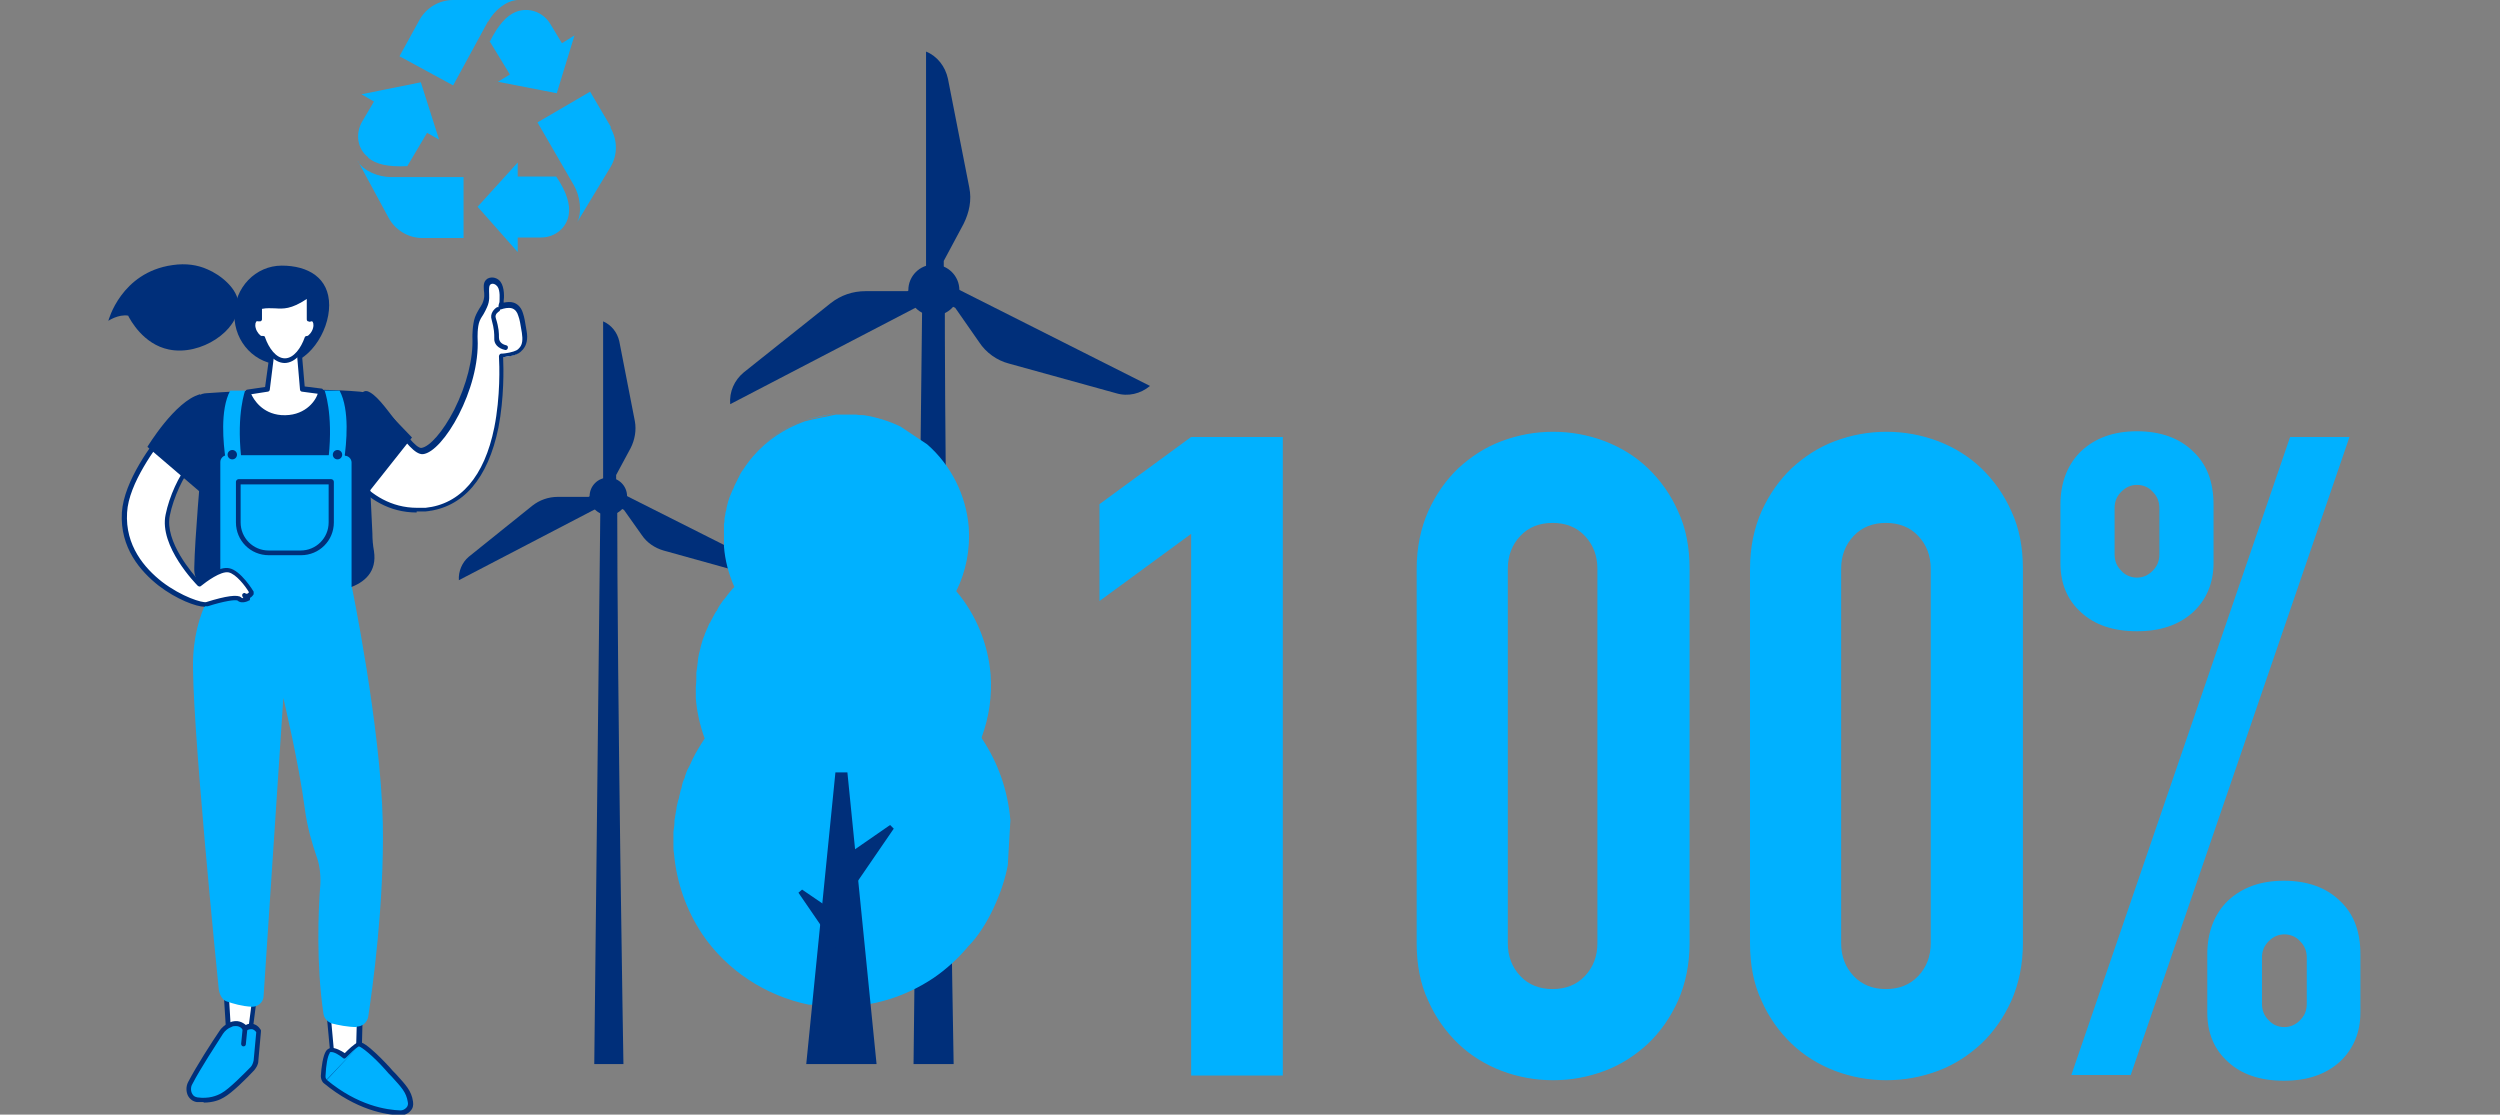 <?xml version="1.0" encoding="UTF-8"?>
<svg id="Ebene_1" data-name="Ebene 1" xmlns="http://www.w3.org/2000/svg" version="1.1" xmlns:xlink="http://www.w3.org/1999/xlink" viewBox="0 0 480 214">
  <rect x="0" y="0" width="480" height="214" fill="#808080" stroke="none"/>
  <defs>
    <style>
      .cls-1 {
        clip-path: url(#clippath-2);
      }

      .cls-2 {
        fill: #002f7a;
      }

      .cls-2, .cls-3, .cls-4, .cls-5 {
        stroke-width: 0px;
      }

      .cls-3 {
        fill: none;
      }

      .cls-6 {
        clip-path: url(#clippath-1);
      }

      .cls-4 {
        fill: #00b1ff;
      }

      .cls-7 {
        clip-path: url(#clippath);
      }

      .cls-8 {
        clip-path: url(#clippath-3);
      }

      .cls-5 {
        fill: #fff;
      }
    </style>
    <clipPath id="clippath">
      <rect class="cls-3" x="20.8" width="432.4" height="214.1"/>
    </clipPath>
    <clipPath id="clippath-1">
      <rect class="cls-3" x="20.8" width="432.4" height="214.1"/>
    </clipPath>
    <clipPath id="clippath-2">
      <rect class="cls-3" x="20.8" width="432.4" height="214.1"/>
    </clipPath>
    <clipPath id="clippath-3">
      <rect class="cls-3" x="20.8" width="432.4" height="214.1"/>
    </clipPath>
  </defs>
  <g class="cls-7">
    <path class="cls-2" d="M119.7,204.3h-5.6l1.2-109.8h3.2c0,39.5,1.2,109.8,1.2,109.8"/>
    <path class="cls-2" d="M115.8,94.2v-32.5c1.6.7,2.7,2.1,3.1,3.8l3,15.4c.3,1.7,0,3.5-.8,5.1l-2.8,5.2v3h-2.5Z"/>
    <path class="cls-2" d="M118.3,94.2l29,14.6c-1.3,1.1-3.1,1.5-4.8,1.1l-15.1-4.2c-1.7-.5-3.2-1.5-4.2-3l-3.4-4.8-2.7-1.4,1.1-2.3Z"/>
    <path class="cls-2" d="M116.9,96.4l-28.8,15c-.1-1.7.6-3.4,1.9-4.5l12.2-9.8c1.4-1.1,3.1-1.7,4.9-1.7h5.9c0,0,2.7-1.3,2.7-1.3l1.2,2.3Z"/>
    <path class="cls-2" d="M120.4,95.3c0,2-1.6,3.6-3.6,3.6s-3.6-1.6-3.6-3.6,1.6-3.6,3.6-3.6,3.6,1.6,3.6,3.6"/>
    <path class="cls-2" d="M119,95.3c0,1.2-1,2.2-2.2,2.2s-2.2-1-2.2-2.2,1-2.2,2.2-2.2,2.2,1,2.2,2.2"/>
    <path class="cls-2" d="M141.6,144.8"/>
    <path class="cls-2" d="M63.2,58.6c0,5.2-4.1,11.4-9.1,11.4s-9.1-4.2-9.1-9.5,4.1-9.5,9.1-9.5,9.1,2.3,9.1,7.6"/>
  </g>
  <polygon class="cls-5" points="49 190.8 47.7 201 44.1 201 43.4 189.9 49 190.8"/>
  <g class="cls-6">
    <path class="cls-2" d="M43.9,190.4l.6,10.1h2.8s1.2-9.3,1.2-9.3l-4.6-.8ZM44.1,201.4c-.2,0-.4-.2-.5-.4l-.7-11.1c0-.1,0-.3.1-.4.1,0,.2-.1.4-.1l5.6,1c.2,0,.4.3.4.5l-1.3,10.1c0,.2-.2.4-.4.4h-3.6s0,0,0,0Z"/>
  </g>
  <polygon class="cls-5" points="69 196.2 68.8 204.4 64 204.3 63.2 195.6 69 196.2"/>
  <g class="cls-1">
    <path class="cls-2" d="M64.4,203.8h3.9c0,0,.2-7.2.2-7.2l-4.9-.5.7,7.7ZM68.8,204.8h-4.8c-.2,0-.4-.3-.4-.5l-.8-8.6c0-.1,0-.3.1-.4,0,0,.2-.1.4-.1l5.9.6c.2,0,.4.2.4.5l-.2,8.1c0,.2-.2.4-.5.4"/>
    <path class="cls-4" d="M62.4,207.6c-.3-.3-.5-.6-.4-1,0-1.2.3-3.7.9-4.6.8-1.2,3.2.8,3.2.8,0,0,1.7-2,2.7-2.3.5-.2,3,1.9,5.5,4.6,2.7,3,4,4,4.4,6.4.2,1.1-.7,2.1-1.9,2.1-2.8,0-8.3-1-14.4-6"/>
    <path class="cls-2" d="M68.8,200.9,62.7,207.3c6,5,11.5,5.8,14.2,5.9.4,0,.8-.2,1.1-.5.3-.3.4-.7.3-1.1-.3-1.9-1.2-2.8-3.1-4.9-.4-.4-.8-.8-1.2-1.3-2.5-2.8-4.6-4.4-5.1-4.5-.6.3-1.8,1.5-2.5,2.2-.2.2-.4.2-.6,0-.6-.5-1.7-1.2-2.3-1.1-.1,0-.2,0-.2.2-.4.6-.7,2.2-.8,4.4,0,.3,0,.5.3.7M76.9,214.1s0,0,0,0c-2.8,0-8.5-1-14.7-6.1-.4-.3-.6-.9-.6-1.4.1-1.7.4-3.9,1-4.8.2-.3.5-.5.9-.6.9-.1,2.1.6,2.7,1,.6-.6,1.8-1.8,2.6-2.1,1.2-.5,5.8,4.6,6,4.8.4.5.8.9,1.2,1.3,1.9,2.1,3,3.2,3.3,5.3.1.7,0,1.3-.5,1.8-.4.5-1.1.8-1.7.8"/>
    <path class="cls-4" d="M49.2,203.6l.5-5.6s-.9-1.8-2.6-.6c0,0-.8-1.5-2.8-.7-.7.3-1.3.8-1.8,1.5-1.2,1.8-4.3,6.6-6,9.7-.5,1.1-.3,2.9,1.3,3.1,2.3.3,3.9-.3,4.9-.9,1.6-.9,4.5-3.8,5.7-5.1.4-.4.6-1,.7-1.5"/>
    <path class="cls-2" d="M49.2,203.6h0,0ZM45.3,197c-.3,0-.6,0-.9.2-.6.2-1.2.7-1.6,1.3-1.2,1.9-4.3,6.6-5.9,9.7-.3.5-.3,1.3,0,1.8.2.4.5.6,1,.7,2.2.3,3.7-.3,4.6-.8,1.5-.8,4.4-3.8,5.6-5,.3-.3.5-.8.6-1.3l.5-5.4c-.1-.2-.4-.5-.8-.6-.3,0-.7,0-1.1.3-.1,0-.2.1-.4,0-.1,0-.2-.1-.3-.2,0,0-.4-.7-1.3-.7M39.1,211.6c-.4,0-.8,0-1.3,0-.7-.1-1.3-.5-1.7-1.2-.4-.8-.4-1.8,0-2.6,1.6-3.1,4.7-7.9,6-9.8.5-.8,1.2-1.3,2-1.7,1.5-.6,2.5,0,3.1.5.5-.3,1-.3,1.4-.2,1,.2,1.5,1.2,1.5,1.2,0,0,0,.2,0,.3l-.5,5.6c0,.7-.4,1.3-.8,1.8-1.5,1.6-4.2,4.3-5.8,5.2-.8.5-2.1,1-3.9,1"/>
    <path class="cls-2" d="M46.7,200.9s0,0,0,0c-.2,0-.4-.2-.4-.5l.3-3c0-.2.2-.4.5-.4.2,0,.4.2.4.5l-.3,3c0,.2-.2.4-.4.4"/>
    <path class="cls-4" d="M68.5,197.1c1.1,0,2-.8,2.2-1.9.8-5.2,3.1-21.8,2.8-37.2-.4-18.6-6-45.6-6-45.6,0,0-8.8-1.3-15.4-1.1-6.6.2-9-.9-9-.9,0,0-5.4,5-6,15.5-.6,10,4.9,64,4.9,64,0,0,.2,2,1.6,2.4,1.2.4,2.8.9,4.8,1,1.1,0,2.1-.8,2.2-1.9l3.8-57.4s3,12.6,4.1,21.1c.5,3.9,1.5,7,2.2,9.1.7,1.8.9,3.8.8,5.7-.4,5-.8,15.3.6,24.7.1.9.8,1.6,1.6,1.9,1.2.3,3,.7,4.9.7"/>
    <path class="cls-5" d="M100.6,63.7c-.3-1.8-.4-2.6-.7-3.4-.3-1.1-1-1.5-1.5-1.7-.8-.3-1.7,0-2.4.2,0-.4.2-.7.2-1,0-.5.2-2.3-.5-3.3-.5-.6-1.3-.9-1.9-.5-.6.4-.5,1.1-.5,1.8,0,.7.2,1.7-.3,2.9-.2.5-.4.8-.6,1.1-.2.4-.5.8-.8,1.5-.5,1.3-.5,3.5-.5,3.6.5,9.3-6.4,21.4-10.1,21.8-1.3.1-3.5-2.9-5.5-5.5-1.9-2.6-3.6-5-5.1-5.5-.2,0-.5,0-.6.2l-4.9,11c0,.1,0,.2,0,.4,0,.1,4.6,10.8,15.1,10.8s1.1,0,1.6,0c7-.7,11.6-6.1,13.6-15.7,1.2-6.1,1-12.1.9-13.8.6,0,1.1-.1,1.7-.2,1.4-.3,1.8-.6,2.3-1.2.6-.7.8-1.7.5-3.2"/>
    <path class="cls-2" d="M70.3,76l-4.9,11c0,.1,4.5,10.5,14.7,10.5s1,0,1.6,0c6.7-.7,11.3-6,13.2-15.4,1.2-6,1-12,.9-13.7,0-.2.2-.5.4-.5.5,0,1.1-.1,1.6-.2,1.3-.3,1.6-.5,2-1,.5-.6.6-1.5.4-2.8-.3-1.8-.4-2.5-.7-3.3-.2-.7-.6-1.2-1.2-1.4-.7-.2-1.5,0-2.1.2-.2,0-.3,0-.4,0-.1-.1-.2-.3-.1-.4,0-.4.1-.7.2-1,0-.5.2-2.2-.4-3-.3-.4-.9-.7-1.3-.4-.3.2-.3.6-.3,1.3,0,.8.2,1.8-.4,3.1-.2.5-.4.8-.6,1.2-.2.4-.5.7-.8,1.4-.5,1.2-.4,3.4-.4,3.4.5,9.7-6.6,21.8-10.5,22.2-1.5.1-3.3-2.2-5.9-5.7-1.7-2.4-3.6-4.8-4.9-5.3M80,98.4c-10.8,0-15.5-11-15.5-11.1,0-.2,0-.5,0-.7l4.9-11c.2-.4.7-.6,1.1-.5,1.6.5,3.4,3,5.4,5.6,1.6,2.2,4,5.4,5,5.3,1.6-.2,4.2-3.2,6.3-7.3,2.4-4.8,3.7-9.9,3.5-14,0-.2,0-2.4.5-3.8.3-.8.6-1.2.8-1.6.2-.3.4-.6.6-1,.5-1.1.4-1.9.3-2.6,0-.7-.2-1.6.7-2.2.9-.5,2-.1,2.5.6.8,1.1.7,3.1.6,3.7,0,0,0,.2,0,.3.6-.1,1.3-.2,1.9,0,.6.2,1.4.7,1.8,2,.3.9.4,1.6.7,3.4.3,1.6,0,2.8-.7,3.6-.6.7-1.1,1-2.5,1.3-.4,0-.8.1-1.3.2.1,2.2.2,7.8-.9,13.5-2,9.8-6.8,15.4-14,16.1-.6,0-1.1,0-1.7,0"/>
    <path class="cls-2" d="M97.1,67.2s0,0-.1,0c-1.4-.3-2.2-1.2-2.1-2.3h0c0-.8,0-1.7-.5-3.5-.4-1.2.5-2.1,1-2.4.2-.1.5,0,.6.2.1.2,0,.5-.2.6,0,0-.9.5-.6,1.3.6,1.9.6,2.9.6,3.7h0c0,1.1,1,1.4,1.4,1.5.2,0,.4.3.3.5,0,.2-.2.4-.4.4"/>
    <path class="cls-2" d="M71.5,102.4l-.4-8.3,8-10.1-7.1-7.4c-.8-.8-1.8-1.3-2.9-1.4-9.1-.8-22.5-.2-29.5.3-2,.1-3.5,2.1-3,4,.7,3,1.3,7.1,2,10.4,0,0-1.2,13.4-1.3,19.1-.2,5.6,6.4,3.4,19,4.7,6.2.6,16.7,0,15.5-7.9-.2-1.1-.3-2.2-.3-3.4"/>
    <path class="cls-4" d="M66.2,87.4h-22.6c-.7,0-1.3.6-1.3,1.3v25.7c8.9,2.8,17.3,3,25.2.6v-26.2c0-.7-.6-1.3-1.3-1.3"/>
    <path class="cls-4" d="M62.3,74.9s1.7,4.4.8,12.8c0,.9.6,1.7,1.5,1.7s1.4-.6,1.5-1.3c.4-2.8,1.1-9.4-.9-13.1h-3Z"/>
    <path class="cls-4" d="M47.1,74.9s-1.7,4.4-.8,12.8c0,.9-.6,1.7-1.5,1.7s-1.4-.6-1.5-1.3c-.4-2.8-1.1-9.4.9-13.1h3Z"/>
    <path class="cls-2" d="M46.2,93v7.3c0,3,2.4,5.4,5.4,5.4h6.1c3,0,5.4-2.4,5.4-5.4v-7.3h-16.9ZM57.7,106.6h-6.1c-3.5,0-6.3-2.8-6.3-6.3v-7.8c0-.2.2-.5.5-.5h17.8c.2,0,.5.2.5.5v7.8c0,3.5-2.8,6.3-6.3,6.3"/>
    <path class="cls-2" d="M65.7,87.3c0,.5-.4.9-.9.9s-.9-.4-.9-.9.4-.9.9-.9.9.4.9.9"/>
    <path class="cls-2" d="M45.5,87.3c0,.5-.4.9-.9.9s-.9-.4-.9-.9.4-.9.9-.9.9.4.9.9"/>
    <path class="cls-5" d="M48.3,113.8s-2.3-3.9-4.4-4.3c-2.1-.4-5.7,2.7-5.7,2.7,0,0-7.4-7.4-6.1-13.3.7-3.5,2.7-7.9,4.4-9.6-.8-.5-3.4-5.8-4.3-7.2-2,2.6-7.9,10.1-8.3,16.3-.7,12.4,13.8,18.2,15.8,17.6,1.9-.6,5.6-1.7,6.2-1,.6.6,1.7,0,1.7,0l-.7-.6c.7.6,1.4-.5,1.4-.5"/>
    <path class="cls-2" d="M32.2,82.9c-2.2,2.9-7.5,9.9-7.8,15.5-.4,6.4,3.4,10.7,6.7,13.3,3.8,2.9,7.8,4.1,8.5,3.9,3.8-1.2,6.1-1.5,6.7-.9.1.1.3.2.5.1h-.1c-.1-.2-.2-.3-.2-.5,0-.1,0-.2.1-.3.2-.2.5-.2.6,0,0,0,.1,0,.2,0,.1,0,.3-.1.4-.3-.7-1.2-2.5-3.5-3.9-3.8-1.5-.3-4.3,1.8-5.3,2.6-.2.2-.4.1-.6,0-.3-.3-7.5-7.6-6.2-13.7.7-3.5,2.6-7.6,4.3-9.5-.6-.7-1.5-2.3-2.6-4.4-.4-.7-.8-1.5-1.1-2M39.3,116.5c-1.6,0-5.4-1.4-8.9-4.1-3.4-2.7-7.4-7.2-7-14,.4-6.1,5.8-13.2,8.2-16.2l.2-.3c0-.1.2-.2.4-.2.1,0,.3,0,.4.2.3.5.9,1.5,1.5,2.6.9,1.6,2.3,4.2,2.7,4.4.1,0,.2.2.2.3,0,.1,0,.3-.1.4-1.6,1.6-3.6,5.9-4.3,9.4-1,5,4.4,11.2,5.7,12.6,1-.8,3.8-2.9,5.7-2.5,2.2.4,4.6,4.3,4.7,4.5,0,.1,0,.3,0,.5,0,0-.3.5-.7.7,0,0,0,.2,0,.2,0,.1,0,.3-.2.3-.5.3-1.6.6-2.2,0-.4-.2-2.6.1-5.7,1.1-.1,0-.3,0-.5,0"/>
    <path class="cls-2" d="M40.1,95.9l-11.8-10.1s5.3-8.8,10.1-10.1c0,0,4.3,11.3,1.7,20.1"/>
    <path class="cls-5" d="M52.4,67l-1,7.6-3.8.6s1.4,4.6,6.4,4.9c5,.3,7.3-3.1,7.6-5l-3.5-.5-.6-7.4-5.1-.2Z"/>
    <path class="cls-2" d="M51.4,74.6h0,0ZM48.2,75.6c.5,1.1,2.1,3.8,5.8,4.1,4.3.3,6.5-2.5,7-4.1l-3-.4c-.2,0-.4-.2-.4-.4l-.6-7-4.3-.2-.9,7.2c0,.2-.2.4-.4.4l-3.2.5ZM54.7,80.6c-.2,0-.5,0-.7,0-5.2-.4-6.8-5.2-6.8-5.2,0-.1,0-.3,0-.4s.2-.2.3-.2l3.4-.5,1-7.3c0-.2.2-.4.5-.4l5.1.2c.2,0,.4.2.4.4l.6,7,3.2.4c.1,0,.2,0,.3.2,0,0,.1.2,0,.3-.3,1.7-2.5,5.4-7.4,5.4"/>
    <path class="cls-5" d="M60.1,61.3c-.2,0-.4,0-.6.2,0,0,0,0,0-.1v-4.6c-5.2,3.8-6.1,1.4-9.4,2.4,0,0,0,2.1,0,2.3-.2-.2-.4-.2-.6-.2-.5.1-.7,1-.5,1.9.2.9,1.1,1.9,1.6,1.8.8,2.3,2.4,4.3,4.2,4.3s3.4-2,4.2-4.3c.5,0,1.4-.9,1.6-1.8.2-.9,0-1.7-.5-1.9"/>
    <path class="cls-2" d="M50.5,64.5c.2,0,.4.1.4.3.7,2,2.1,4,3.8,4s3.1-2,3.8-4c0-.2.3-.3.5-.3.2,0,.9-.7,1.1-1.5.2-.7,0-1.3-.2-1.3,0,0-.1,0-.2,0-.1.1-.3.1-.5,0-.2,0-.3-.2-.3-.4h0c0-.1,0-.1,0-.2v-3.7c-3,2-4.5,1.9-6.1,1.8-.8,0-1.5-.1-2.5.1,0,.6,0,1.9,0,2,0,.2-.1.3-.3.4-.2,0-.3,0-.5,0,0,0-.2-.1-.2,0-.2,0-.4.6-.2,1.3.2.8.9,1.5,1.1,1.5,0,0,0,0,0,0M54.7,69.7c-2.2,0-3.8-2.3-4.6-4.4-.7-.2-1.5-1.2-1.7-2.1-.3-1.2,0-2.2.8-2.4,0,0,.2,0,.3,0,0-.5,0-1.2,0-1.7,0-.2.1-.4.3-.4,1.3-.4,2.2-.3,3.1-.3,1.5.1,3,.2,6.2-2.1.1,0,.3-.1.5,0,.2,0,.2.2.2.4v4.1c0,0,.2,0,.3,0,.8.2,1.1,1.2.8,2.4-.2.9-1,1.9-1.7,2.1-.8,2.1-2.4,4.4-4.6,4.4"/>
    <path class="cls-2" d="M45.8,58.6c0-3.2-3.6-5.9-6-6.9-1.8-.8-4-1.2-6.7-.8-9.9,1.4-12.3,10.7-12.3,10.7,0,0,1.9-1.3,3.8-1,.4.8,2.9,5.5,7.8,6.5,6.2,1.3,13.4-3.7,13.3-8.4"/>
    <path class="cls-4" d="M68.7,30.9l5.9,10.9c1.3,2.4,3.8,3.9,6.5,3.9h7.9v-11.7h-13.9c-2.5,0-5.3-1.2-6.4-3"/>
    <path class="cls-4" d="M70.7,30.3c1.4,1.2,3.8,1.8,7.5,1.6l3.8-6.4,2.3,1.3-3.5-11-11.4,2.3,2.4,1.4-2.3,3.9c-1.3,2.3-.9,5.2,1.2,6.8"/>
    <path class="cls-4" d="M117.3,24.4l-4-6.8-10.1,5.9,7,12.1c1.2,2.1,1.6,5.2.6,7.1l6.4-10.6c1.4-2.3,1.4-5.2,0-7.6"/>
    <path class="cls-4" d="M99.4,33.9v-2.7s-7.7,8.5-7.7,8.5l7.7,8.7v-2.8s4.5,0,4.5,0c2.6,0,4.9-1.8,5.3-4.4.3-1.8-.3-4.2-2.4-7.3h-7.4Z"/>
    <path class="cls-4" d="M93.7,4.2C94.9,2,97.2.1,99.4,0h-12.4c-2.7,0-5.2,1.5-6.5,3.9l-3.8,6.9,10.3,5.6,6.7-12.3Z"/>
    <path class="cls-4" d="M94,7.9l3.9,6.4-2.3,1.4,11.3,2.2,3.4-11.1-2.4,1.5-2.3-3.8c-1.4-2.2-4.1-3.2-6.6-2.2-1.7.7-3.4,2.5-5,5.8"/>
    <path class="cls-2" d="M183.1,204.3h-7.7l1.7-149.7h4.3c0,53.8,1.7,149.7,1.7,149.7"/>
    <path class="cls-2" d="M177.8,54.2V9.9c2.2.9,3.7,2.9,4.2,5.2l4.1,20.9c.5,2.4,0,4.8-1.1,7l-3.8,7.1v4.1h-3.5Z"/>
    <path class="cls-2" d="M181.3,54.2l39.5,19.9c-1.8,1.5-4.2,2.1-6.5,1.4l-20.6-5.7c-2.3-.6-4.4-2.1-5.7-4.1l-4.6-6.6-3.7-1.8,1.6-3.1Z"/>
    <path class="cls-2" d="M179.4,57.2l-39.2,20.4c-.2-2.4.8-4.6,2.6-6.1l16.7-13.3c1.9-1.5,4.2-2.3,6.7-2.3h8c0,.1,3.6-1.8,3.6-1.8l1.6,3.1Z"/>
    <path class="cls-2" d="M184.2,55.7c0,2.7-2.2,4.9-4.9,4.9s-4.9-2.2-4.9-4.9,2.2-4.9,4.9-4.9,4.9,2.2,4.9,4.9"/>
    <path class="cls-2" d="M182.2,55.7c0,1.6-1.3,3-3,3s-3-1.3-3-3,1.3-3,3-3,3,1.3,3,3"/>
    <path class="cls-4" d="M161,79.3s0,0,0,0c0,0,0,0,0,0M161,79.3c-.1,0-.2,0-.4,0-2,.4-4,.8-6,1.3-3.9,1.4-7.2,3.6-9.9,6.7-3.8,4.3-5.9,9.9-5.9,15.6,0-5.7,2.1-11.3,5.9-15.6,2.7-3.1,6.1-5.3,9.9-6.7,2-.4,4-.8,6-1.3.1,0,.2,0,.4,0M155.1,192.6c.1,0,.3,0,.4,0-.1,0-.3,0-.4,0"/>
    <path class="cls-4" d="M188.5,141.5c1.4-3.8,2-7.9,1.7-12-.5-5.9-2.8-11.5-6.6-16,1.9-3.8,2.7-8.1,2.4-12.3-.5-6.1-3.4-11.9-8-15.9-1.7-1.1-3.4-2.3-5.1-3.4-2.3-1.1-4.6-1.8-7.1-2.2,0,0,0,0,0,0,0,0-.1,0-.2,0-.4,0-.8,0-1.2-.1-.2,0-.3,0-.5,0-.4,0-.9,0-1.3,0-.1,0-.2,0-.4,0s0,0,0,0c-.2,0-.3,0-.5,0-.3,0-.6,0-.8,0,0,0,0,0,0,0s0,0,0,0c-.1,0-.2,0-.4,0-2,.4-4,.8-6,1.3-3.9,1.4-7.2,3.6-9.9,6.7-.5.6-1,1.2-1.4,1.8-.1.2-.3.4-.4.6-.3.4-.6.8-.8,1.3-.1.3-.3.5-.4.8-.2.4-.4.8-.6,1.2-.1.3-.2.6-.4.9-.2.4-.3.8-.5,1.2-.1.3-.2.6-.3.9-.1.4-.2.8-.3,1.2,0,.3-.1.6-.2.9,0,.4-.2.9-.2,1.3,0,.3,0,.6-.1.9,0,.4,0,.9,0,1.3,0,.3,0,.6,0,.9,0,.1,0,.2,0,.3,0,.6,0,1.2,0,1.8.2,2.7.9,5.3,2,7.8-.1.1-.3.3-.4.4-.5.6-1,1.2-1.5,1.9,0,0-.1.1-.2.2-.4.6-.9,1.2-1.2,1.9,0,.1-.1.2-.2.3-.4.6-.7,1.3-1.1,2,0,.1-.1.2-.2.3-.3.7-.6,1.4-.9,2.1,0,0,0,.2-.1.3-.3.7-.5,1.5-.7,2.2,0,0,0,0,0,.1-.2.7-.4,1.5-.5,2.3,0,0,0,.1,0,.2-.1.8-.2,1.5-.3,2.3,0,.1,0,.2,0,.4,0,.7,0,1.5-.1,2.2,0,0,0,.1,0,.2s0,.2,0,.2c0,.6,0,1.3,0,1.9.2,2.6.8,5.2,1.7,7.7-.8,1.2-1.6,2.5-2.3,3.9-.3.6-.5,1.2-.8,1.7-.3.5-.5,1.1-.7,1.7,0,.2-.1.4-.2.6-.2.4-.3.8-.4,1.3,0,.2-.1.5-.2.7-.1.4-.2.8-.3,1.3,0,.2-.1.5-.2.7-.1.4-.2.9-.3,1.3,0,.2,0,.4-.1.7-.1.6-.2,1.2-.3,1.8,0,0,0,.2,0,.2,0,.7-.1,1.3-.2,2,0,.2,0,.4,0,.6,0,.3,0,.7,0,1s0,.3,0,.4c0,.1,0,.3,0,.4,0,.6,0,1.2.1,1.7.5,5.6,2.3,10.8,5.4,15.5,4.7,7,12.2,11.9,20.5,13.6.1,0,.3,0,.4,0,0,0,.1,0,.2,0,.9.1,1.7.3,2.6.3,0,0,0,0,0,0,.9,0,1.8.1,2.7.1,0,0,0,0,0,0s0,0,0,0c6.4,0,12.6-1.9,18-5.5,2.5-1.7,4.8-3.8,6.7-6.1h0c3.7-3.7,6.7-10.6,7.6-15.6.2-2.9.3-5.8.5-8.6-.5-5.7-2.3-10.9-5.4-15.6,0,0-.1-.1-.1-.2"/>
  </g>
  <polygon class="cls-2" points="154.8 204.3 160.4 148.3 162.7 148.3 168.3 204.3 154.8 204.3"/>
  <polygon class="cls-2" points="160.5 165.6 170.9 158.4 171.6 159.1 164.4 169.6 160.5 165.6"/>
  <polygon class="cls-2" points="160.5 181.9 153.3 171.4 154 170.8 164.4 177.9 160.5 181.9"/>
  <g class="cls-8">
    <path class="cls-4" d="M409.1,206.4l42-122.5h-11.4l-42,122.5h11.4ZM449.2,203.9c2.6-2.4,4-5.6,4-9.5v-11.2c0-4.4-1.3-7.8-4-10.3-2.6-2.5-6.2-3.8-10.7-3.8s-8,1.3-10.7,3.8c-2.6,2.5-4,6-4,10.3v11.2c0,3.9,1.3,7.1,4,9.5,2.6,2.4,6.2,3.6,10.7,3.6s8-1.2,10.7-3.6M434.3,183.9c0-1.3.4-2.3,1.3-3.2.9-.9,1.9-1.3,3-1.3s2.2.4,3,1.3c.9.9,1.3,1.9,1.3,3.2v8.8c0,1.3-.4,2.3-1.3,3.2-.9.9-1.9,1.3-3,1.3s-2.2-.4-3-1.3c-.9-.9-1.3-1.9-1.3-3.2v-8.8ZM421,117.6c2.6-2.4,4-5.6,4-9.5v-11.2c0-4.4-1.3-7.8-4-10.3-2.6-2.5-6.2-3.8-10.7-3.8s-8,1.3-10.7,3.8c-2.6,2.5-4,6-4,10.3v11.2c0,3.9,1.3,7.1,4,9.5,2.6,2.4,6.2,3.6,10.7,3.6s8-1.2,10.7-3.6M407.3,109.6c-.9-.9-1.3-1.9-1.3-3.2v-8.8c0-1.3.4-2.3,1.3-3.2.9-.9,1.9-1.3,3-1.3s2.2.4,3,1.3c.9.9,1.3,1.9,1.3,3.2v8.8c0,1.3-.4,2.3-1.3,3.2-.9.9-1.9,1.3-3,1.3s-2.2-.4-3-1.3M353.5,109.2c0-2.5.8-4.6,2.4-6.3,1.6-1.7,3.7-2.5,6.2-2.5s4.6.8,6.2,2.5c1.6,1.7,2.4,3.8,2.4,6.3v71.9c0,2.5-.8,4.6-2.4,6.3-1.6,1.7-3.7,2.5-6.2,2.5s-4.6-.8-6.2-2.5c-1.6-1.7-2.4-3.8-2.4-6.3v-71.9ZM336,181.1c0,4.1.7,7.8,2.2,11,1.4,3.2,3.4,6,5.8,8.3,2.4,2.3,5.2,4,8.3,5.2,3.2,1.2,6.5,1.8,9.9,1.8s6.7-.6,9.9-1.8c3.2-1.2,5.9-3,8.3-5.2,2.4-2.3,4.3-5,5.8-8.3,1.4-3.2,2.2-6.9,2.2-11v-71.9c0-4.1-.7-7.8-2.2-11-1.4-3.2-3.4-6-5.8-8.3-2.4-2.3-5.2-4-8.3-5.2-3.2-1.2-6.5-1.8-9.9-1.8s-6.7.6-9.9,1.8c-3.2,1.2-5.9,3-8.3,5.2-2.4,2.3-4.3,5-5.8,8.3-1.4,3.2-2.2,6.9-2.2,11v71.9ZM289.5,109.2c0-2.5.8-4.6,2.4-6.3,1.6-1.7,3.7-2.5,6.2-2.5s4.6.8,6.2,2.5c1.6,1.7,2.4,3.8,2.4,6.3v71.9c0,2.5-.8,4.6-2.4,6.3-1.6,1.7-3.7,2.5-6.2,2.5s-4.6-.8-6.2-2.5c-1.6-1.7-2.4-3.8-2.4-6.3v-71.9ZM272,181.1c0,4.1.7,7.8,2.2,11,1.4,3.2,3.4,6,5.8,8.3,2.4,2.3,5.2,4,8.3,5.2,3.2,1.2,6.5,1.8,9.9,1.8s6.7-.6,9.9-1.8c3.2-1.2,5.9-3,8.3-5.2,2.4-2.3,4.3-5,5.8-8.3,1.4-3.2,2.2-6.9,2.2-11v-71.9c0-4.1-.7-7.8-2.2-11-1.4-3.2-3.4-6-5.8-8.3-2.4-2.3-5.2-4-8.3-5.2-3.2-1.2-6.5-1.8-9.9-1.8s-6.7.6-9.9,1.8c-3.2,1.2-5.9,3-8.3,5.2-2.4,2.3-4.3,5-5.8,8.3-1.4,3.2-2.2,6.9-2.2,11v71.9ZM246.3,206.4v-122.5h-17.6l-17.6,12.9v18.6l17.6-12.9v104h17.6Z"/>
  </g>
</svg>